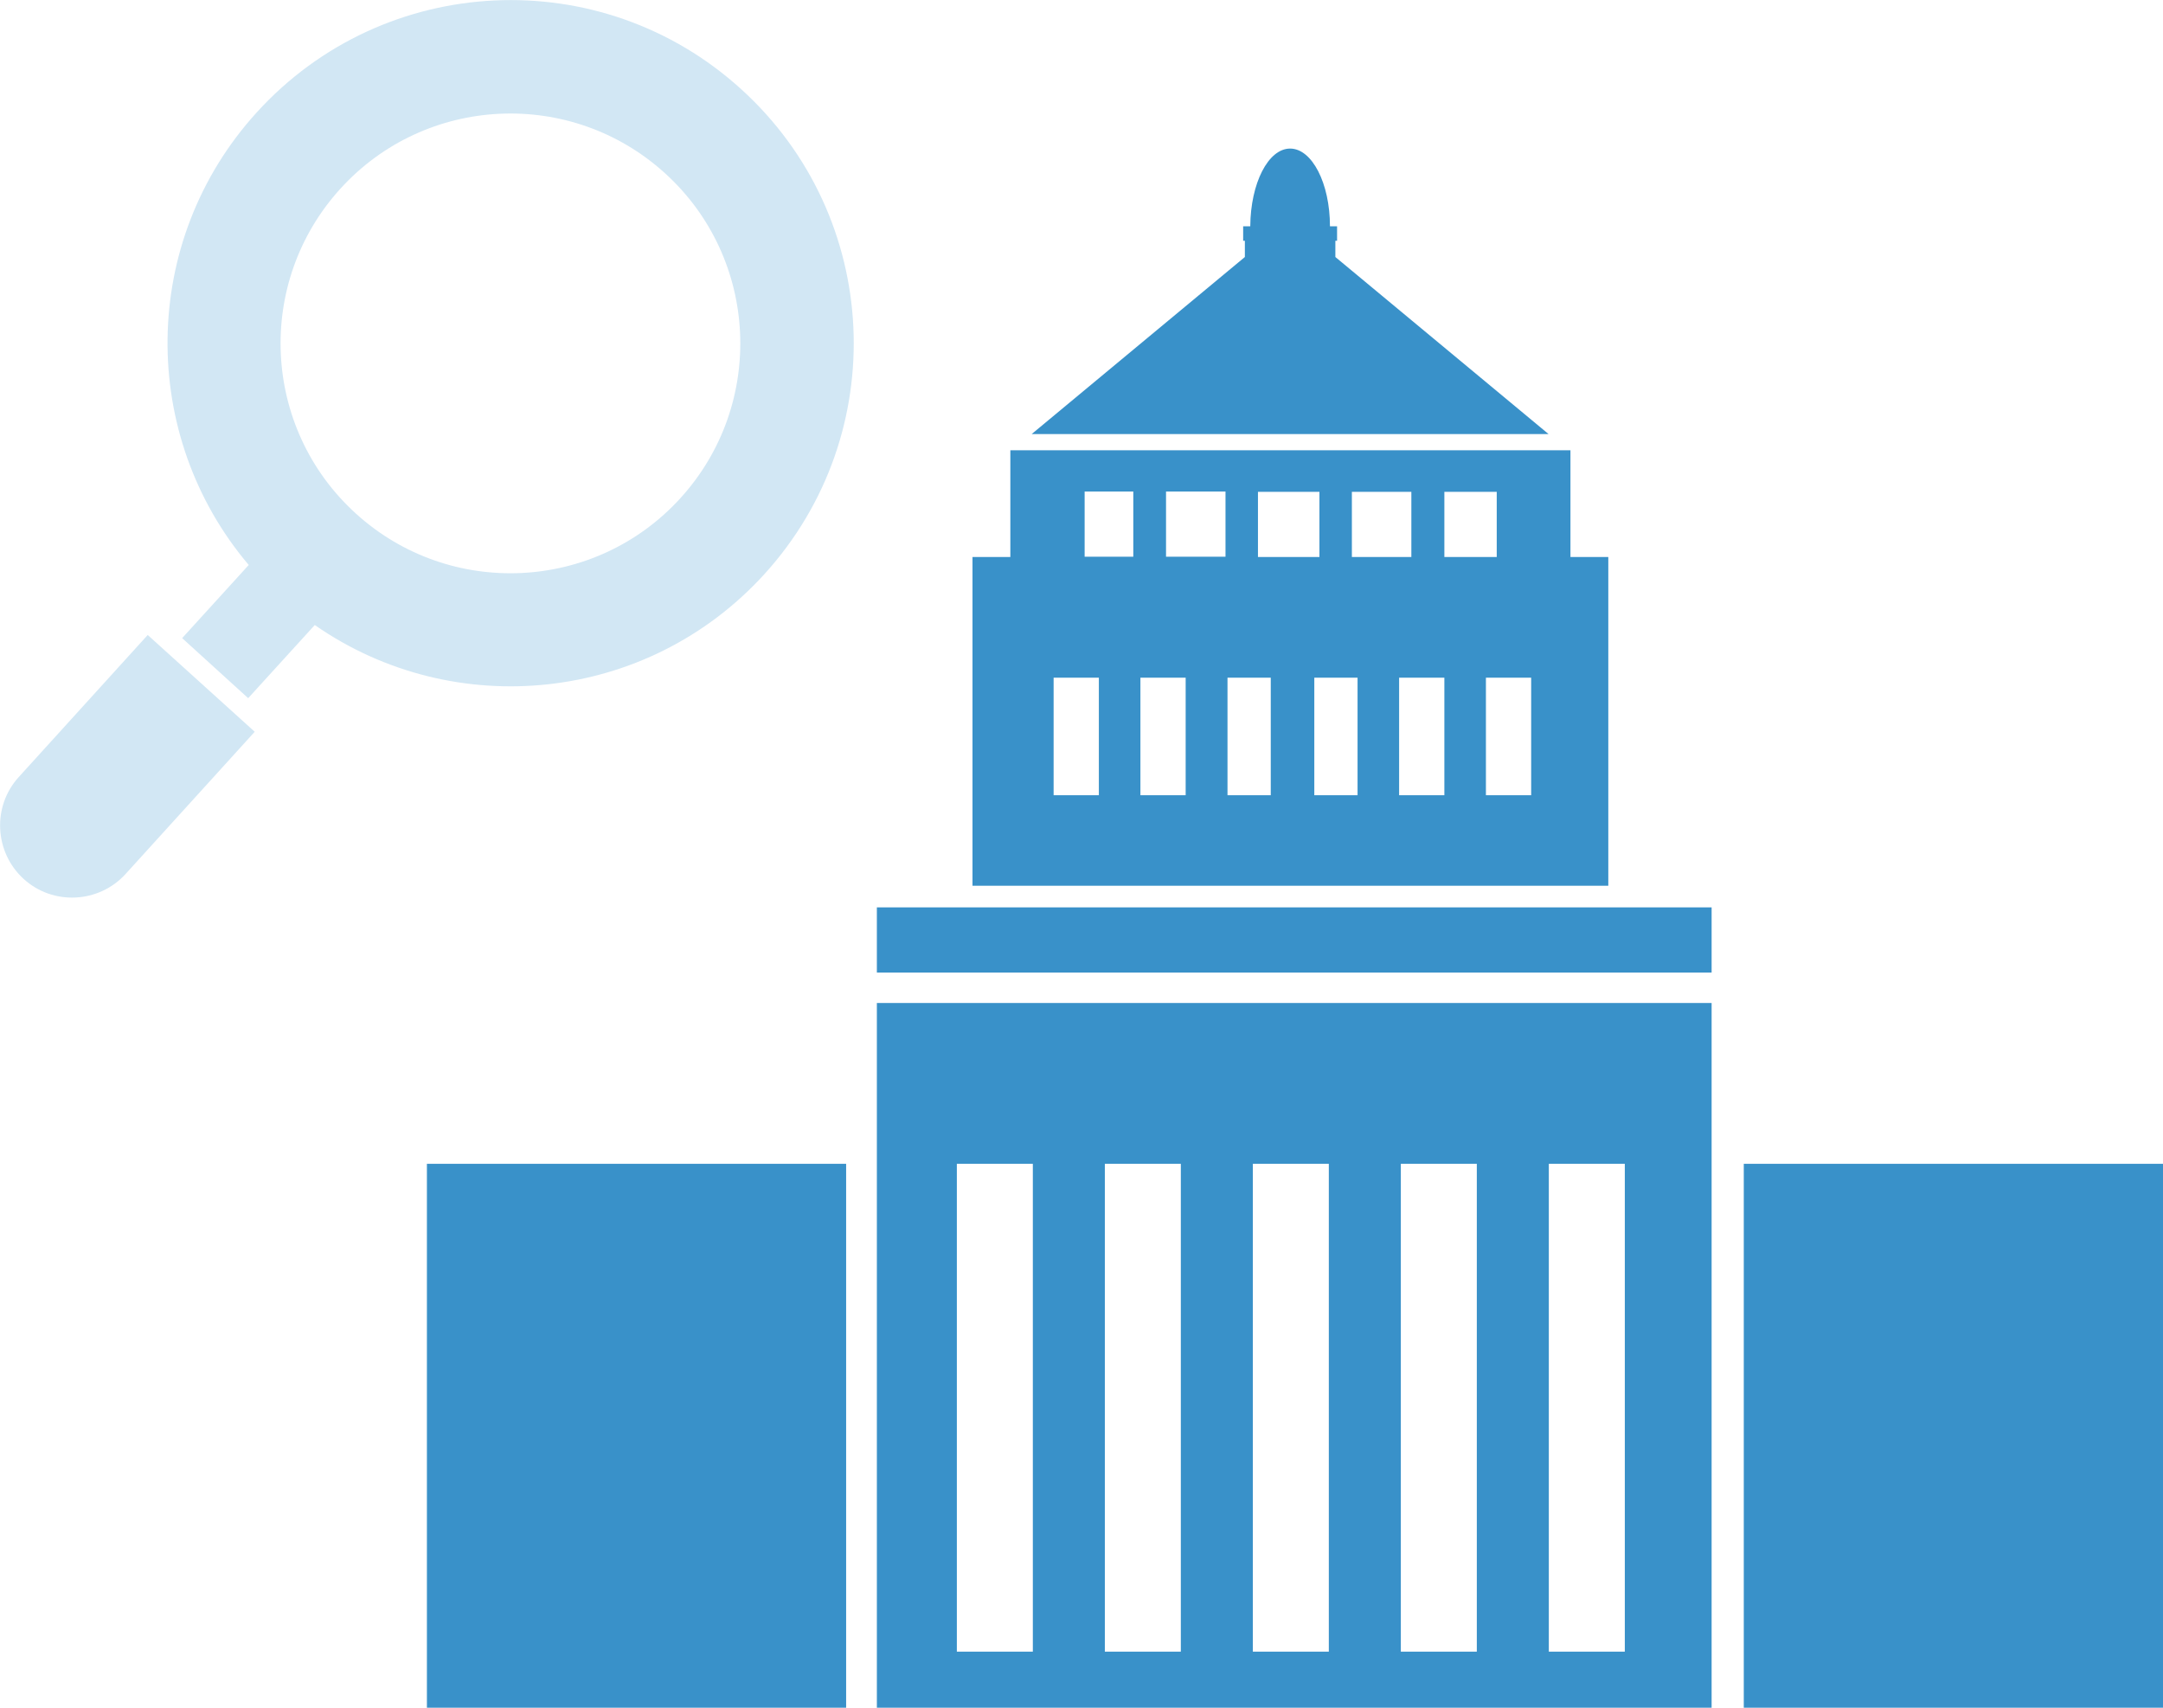 <?xml version="1.0" encoding="UTF-8"?><svg id="b" xmlns="http://www.w3.org/2000/svg" width="76" height="60" viewBox="0 0 76 60"><g id="c"><g><g><path d="M.66,27.3c-.94,1.03-.86,2.64,.17,3.58s2.64,.86,3.58-.17l4.54-5-3.76-3.4L.66,27.3Z" style="fill:#d2e7f4;"/><path d="M26.05,3.14C21.13-1.34,13.5-.98,9.02,3.95c-4.12,4.53-4.14,11.35-.28,15.9l-2.34,2.57,2.32,2.11,2.34-2.57c4.9,3.41,11.68,2.74,15.8-1.79,4.48-4.93,4.12-12.55-.81-17.03Zm-13.55,14.9c-3.3-3-3.54-8.11-.54-11.41s8.11-3.54,11.41-.54,3.54,8.11,.54,11.41-8.11,3.54-11.41,.54Z" style="fill:#d2e7f4;"/></g><g><rect x="15" y="40.89" width="14.73" height="19.11" style="fill:#3991c9;"/><rect x="61.27" y="40.89" width="14.73" height="19.11" style="fill:#3991c9;"/><path d="M30.81,60h29.33v-24.76H30.81v24.76Zm23.61-19.11h2.67v17.14h-2.67v-17.14Zm-5.2,0h2.67v17.14h-2.67v-17.14Zm-5.2,0h2.67v17.14h-2.67v-17.14Zm-5.2,0h2.67v17.14h-2.67v-17.14Zm-5.2,0h2.67v17.14h-2.67v-17.14Z" style="fill:#3991c9; fill-rule:evenodd;"/><rect x="30.81" y="31.88" width="29.33" height="2.29" style="fill:#3991c9;"/><path d="M56.51,19.57h-1.33v-3.75h-19.68v3.75h-1.33v11.55h22.34v-11.55Zm-9.01-2.29h2.09v2.29h-2.09v-2.29Zm-3.3,0h2.16v2.29h-2.16v-2.29Zm-5.59,10.66h-1.59v-4.13h1.59v4.13Zm1.21-8.38h-1.71v-2.29h1.71v2.29Zm1.84,8.38h-1.59v-4.13h1.59v4.13Zm1.4-8.38h-2.09v-2.29h2.09v2.29Zm1.59,8.38h-1.52v-4.13h1.52v4.13Zm3.05,0h-1.52v-4.13h1.52v4.13Zm3.05,0h-1.59v-4.13h1.59v4.13Zm0-10.66h1.84v2.29h-1.84v-2.29Zm3.05,10.66h-1.59v-4.13h1.59v4.13Z" style="fill:#3991c9; fill-rule:evenodd;"/><path d="M36.26,15.25h18.15l-7.49-6.22v-.57h.06v-.51h-.25c0-1.51-.63-2.73-1.4-2.73s-1.39,1.22-1.4,2.73h-.25v.51h.06v.57l-7.49,6.22Z" style="fill:#3991c9; fill-rule:evenodd;"/></g></g></g></svg>